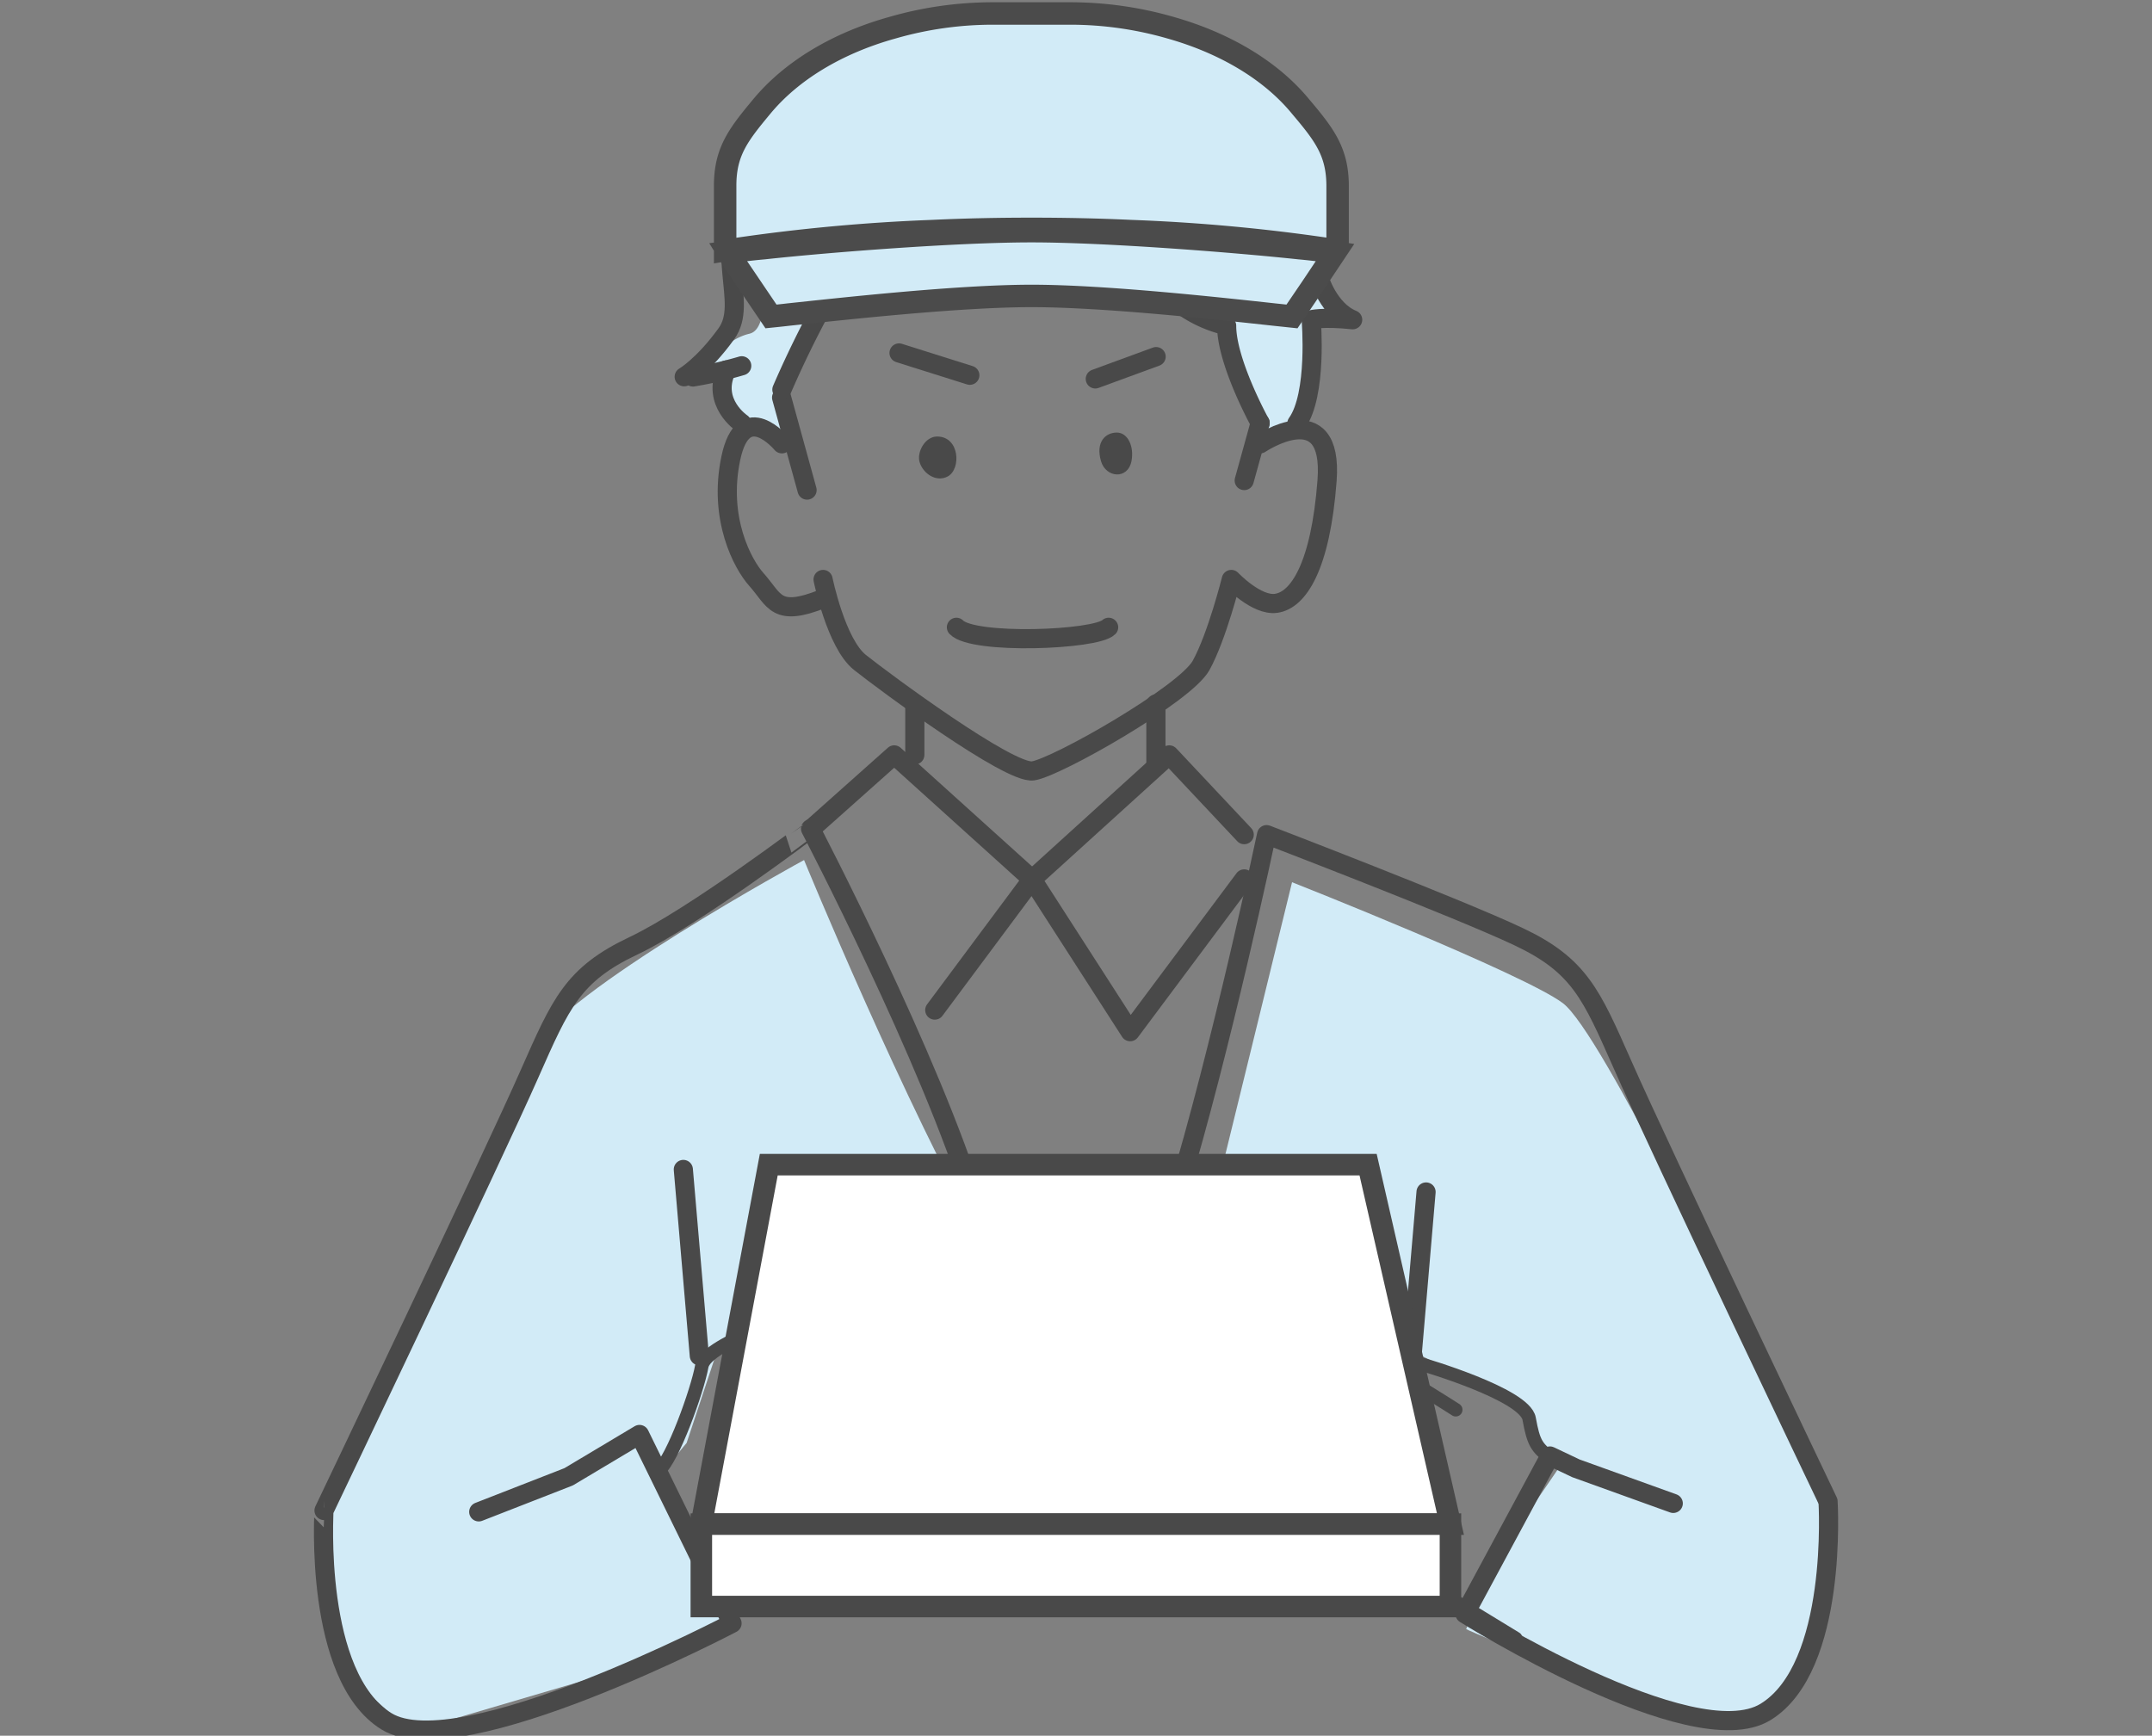 <svg id="宅配" xmlns="http://www.w3.org/2000/svg" viewBox="0 0 300 242"><rect x="0" y="0" width="300" height="242" fill="#808080" stroke="none"/><defs><style>.cls-1,.cls-5{fill:#d2ebf7;}.cls-2,.cls-3{fill:none;stroke-linecap:round;stroke-linejoin:round;}.cls-2,.cls-3,.cls-6{stroke:#494949;}.cls-2{stroke-width:2.67px;}.cls-3{stroke-width:1.88px;}.cls-4{fill:#494949;}.cls-5{stroke:#4b4b4b;stroke-width:3.13px;}.cls-5,.cls-6{stroke-miterlimit:10;}.cls-6{fill:#fff;stroke-width:3px;}</style></defs><title>イラスト</title><g id="服"><path class="cls-1" d="M204.39,227.13c.2.23,34.65,14.94,41.77,11.48,4.67-2.68,8.34-15.93,8.68-22.6s-12.11-31.14-12.11-31.14-19.44-40.92-24.85-45S180.12,123,180.12,123s-10.83,44.27-11.72,47.83,42.92,24.75,42.92,24.75l3.15,5.92L233,208.92l-15-5.27-9.61,14.06Z"/><path class="cls-1" d="M45.63,212.21s24.63-57.9,28.63-65.9,37.83-26.4,37.83-26.4,14,34.11,25.58,54.51L100,188.26l-4.28,12.92-3.74,4.52,7.37,14.23,9,2L91.6,231.3,57.18,241.43l-9.87-9Z"/><path class="cls-2" d="M164,166.85c6.23-20.48,12.57-50.48,12.57-50.48s26.69,10.23,35.14,14.23,10.13,8,14.46,17.79c5.11,11.62,28.67,60.94,28.67,60.94s1.46,23.13-8.72,29.36S204.22,225,204.22,225L216.07,203l3.62,1.72,13.57,4.89"/><path class="cls-2" d="M136,168.12c-6.23-20.48-23-52.57-23-52.57S96.75,127.87,88.3,131.87s-10.13,8-14.46,17.8c-5.11,11.61-28.67,60.93-28.67,60.93S43.71,233.73,53.89,240s48.16-13.67,48.16-13.67L89.15,200l-9.88,5.9-12.53,4.89"/><line class="cls-2" x1="196" y1="192.44" x2="199.06" y2="200.36"/><line class="cls-2" x1="198.8" y1="166.19" x2="196.58" y2="192.16"/><line class="cls-2" x1="95.26" y1="163.05" x2="97.49" y2="189.03"/></g><g id="手"><path class="cls-3" d="M211.3,228.43l-18.44-11.25-10.32-13.13S181,198.42,184.1,200"/><path class="cls-3" d="M196.72,208.74l-14.57-13.13s-1-6.25,0-5.31"/><path class="cls-3" d="M196.72,201.55c-.74-.63-14.57-12.82-14.57-12.82s-1.48-5,3.52-2.5,17.27,10.32,17.27,10.32"/><path class="cls-3" d="M198.17,190.2s14.38,4.16,15,7.6,1.07,4,2.94,5.46"/><line class="cls-3" x1="190.98" y1="208.74" x2="186.29" y2="204.05"/></g><g id="手-2" data-name="手"><path class="cls-3" d="M99.7,221.12l18.44-11.25,10.32-13.13s1.56-5.63-1.56-4.06"/><path class="cls-3" d="M114.28,201.43l14.57-13.13s1-6.25,0-5.31"/><path class="cls-3" d="M114.28,194.24c.74-.63,14.57-12.82,14.57-12.82s1.48-5-3.52-2.5-17.27,10.32-17.27,10.32"/><path class="cls-3" d="M112.83,182.89s-14.38,4.16-15,7.6-4.07,13-5.94,14.46"/><line class="cls-3" x1="120.02" y1="201.43" x2="124.71" y2="196.74"/></g><g id="服-2" data-name="服"><polyline class="cls-2" points="113.18 115.48 124.66 105.25 143.88 122.6 130.31 140.83"/><polyline class="cls-2" points="173.45 122.54 157.55 143.84 143.88 122.6 163 105.25 173.45 116.37"/></g><g id="顔"><path class="cls-1" d="M127.44,17.57S117.6,13.23,108,27.74c-2.84,4.32.39,17.88-3.53,18.79s-7.18,5.79-7.18,5.79l4.7-.76S99.88,57.84,103.4,59a35.21,35.21,0,0,1,6.44,2.9L109,54.32l9.34-18,1.57,5.33s7.12-6.61,9.72-16c4.44,13.12,24.23,15.16,29.93,13.06,3.9,2.81,8.93,7.07,11.48,6.73C169.39,49.09,175.67,59,175.67,59l-.52,1.88L179.57,59s5.11-5,3.22-14.45c3.62,3.06,3.64-1.47,3.64-1.47l-2.53-4.31s-1-14.68-6.17-16.18C174.56,17.9,161.17,5,143.94,7.06,127.45,9,127.05,17.67,127.44,17.57Z"/><line class="cls-2" x1="108.96" y1="55.43" x2="112.51" y2="68.33"/><path class="cls-2" d="M109,61.88s-5.34-6.45-7.12,2,1.68,14.81,3.56,16.91c2.6,2.91,2.67,5.33,9.34,2.66"/><line class="cls-2" x1="175.67" y1="58.98" x2="173.45" y2="67"/><path class="cls-2" d="M175.67,61.88S185.91,55,185,67s-4,16.7-7.12,17.12c-2.73.37-6.23-3.33-6.23-3.33s-2,8-4.22,12S147.3,107,144,107.48,123.19,95,119.87,92.35s-5.13-11.56-5.13-11.56"/><line class="cls-2" x1="127.53" y1="98.15" x2="127.53" y2="105.25"/><line class="cls-2" x1="161.14" y1="98.15" x2="161.14" y2="106.82"/><line class="cls-2" x1="152.69" y1="52.83" x2="161.17" y2="49.72"/><line class="cls-2" x1="135.2" y1="52.32" x2="125.33" y2="49.21"/><path class="cls-4" d="M128.2,64.44c-.42-1.36.73-3.58,2.44-3.58,3.16,0,3.36,4.52,1.51,5.55C130.52,67.32,128.66,66,128.2,64.44Z"/><path class="cls-4" d="M155.69,60.31c-1.56,0-3,1.3-2.2,4,.67,2.3,3.71,2.6,4.24,0C158.13,62.28,157.24,60.31,155.69,60.31Z"/><path class="cls-2" d="M133.33,87.46c2.31,2.44,19.44,1.78,21.22,0"/><path class="cls-2" d="M109,54.32a144.09,144.09,0,0,1,9.34-18l1.57,5.33c6.25-5.11,9.72-16,9.72-16s7.28,14,23,14.35c5.78,0,7.9-1.89,7.9-1.89"/><path class="cls-2" d="M158.38,34.08A17.61,17.61,0,0,0,171,45.42c0,5.12,4.67,13.56,4.67,13.56"/><path class="cls-2" d="M119.87,13.4S111,11.18,104.06,25.63c-4.89,9.79.41,16.45-2.8,20.9s-5.88,6-5.88,6"/><path class="cls-2" d="M103.4,51a57.82,57.82,0,0,1-6.79,1.56"/><path class="cls-2" d="M103.4,59s-4.27-2.85-2.14-7.42"/><path class="cls-2" d="M127.44,9s6.2-8.67,20.66-6c13-.51,26.24,6.89,29.8,16.9,10.23,7.12,6,18.9,6,18.9s1.34,4.45,4.67,5.78c-4.22-.44-5.78,0-5.78,0s.89,10.43-2,14.45"/></g><path class="cls-5" d="M101.49,35.16c1.63-.2,3.29-.41,5-.56,9.18-1,26.93-2.37,37.3-2.37s28.15,1.39,37.33,2.37c1.25.11,2.46.26,3.67.41.45.07.89.1,1.34.17L182.91,40l-2.8,4.12-2.46-.26c-7.09-.77-23.53-2.6-33.84-2.6s-26.84,1.85-33.92,2.6c-.83.1-1.62.18-2.41.26L104.69,40l-2.4-3.55Zm-.4-.28v-9c0-4.76,1.86-7.12,5.08-11,4.13-5,10.52-8.86,18.18-11a50.48,50.48,0,0,1,14.11-2h10.67a50.48,50.48,0,0,1,14.11,2c7.6,2.16,14,6,18.09,11,3.26,3.86,5.14,6.27,5.14,11.06v9a252,252,0,0,0-28.84-2.72c-4.47-.21-9.1-.31-13.84-.31s-9.33.1-13.8.31a254.54,254.54,0,0,0-27.41,2.52C102.08,34.75,101.57,34.8,101.09,34.88Z"/><g id="箱"><polygon class="cls-6" points="107.17 162.38 190.72 162.38 202.2 212.5 97.77 212.5 107.17 162.38"/><rect class="cls-6" x="97.77" y="212.5" width="104.43" height="11.49"/></g></svg>